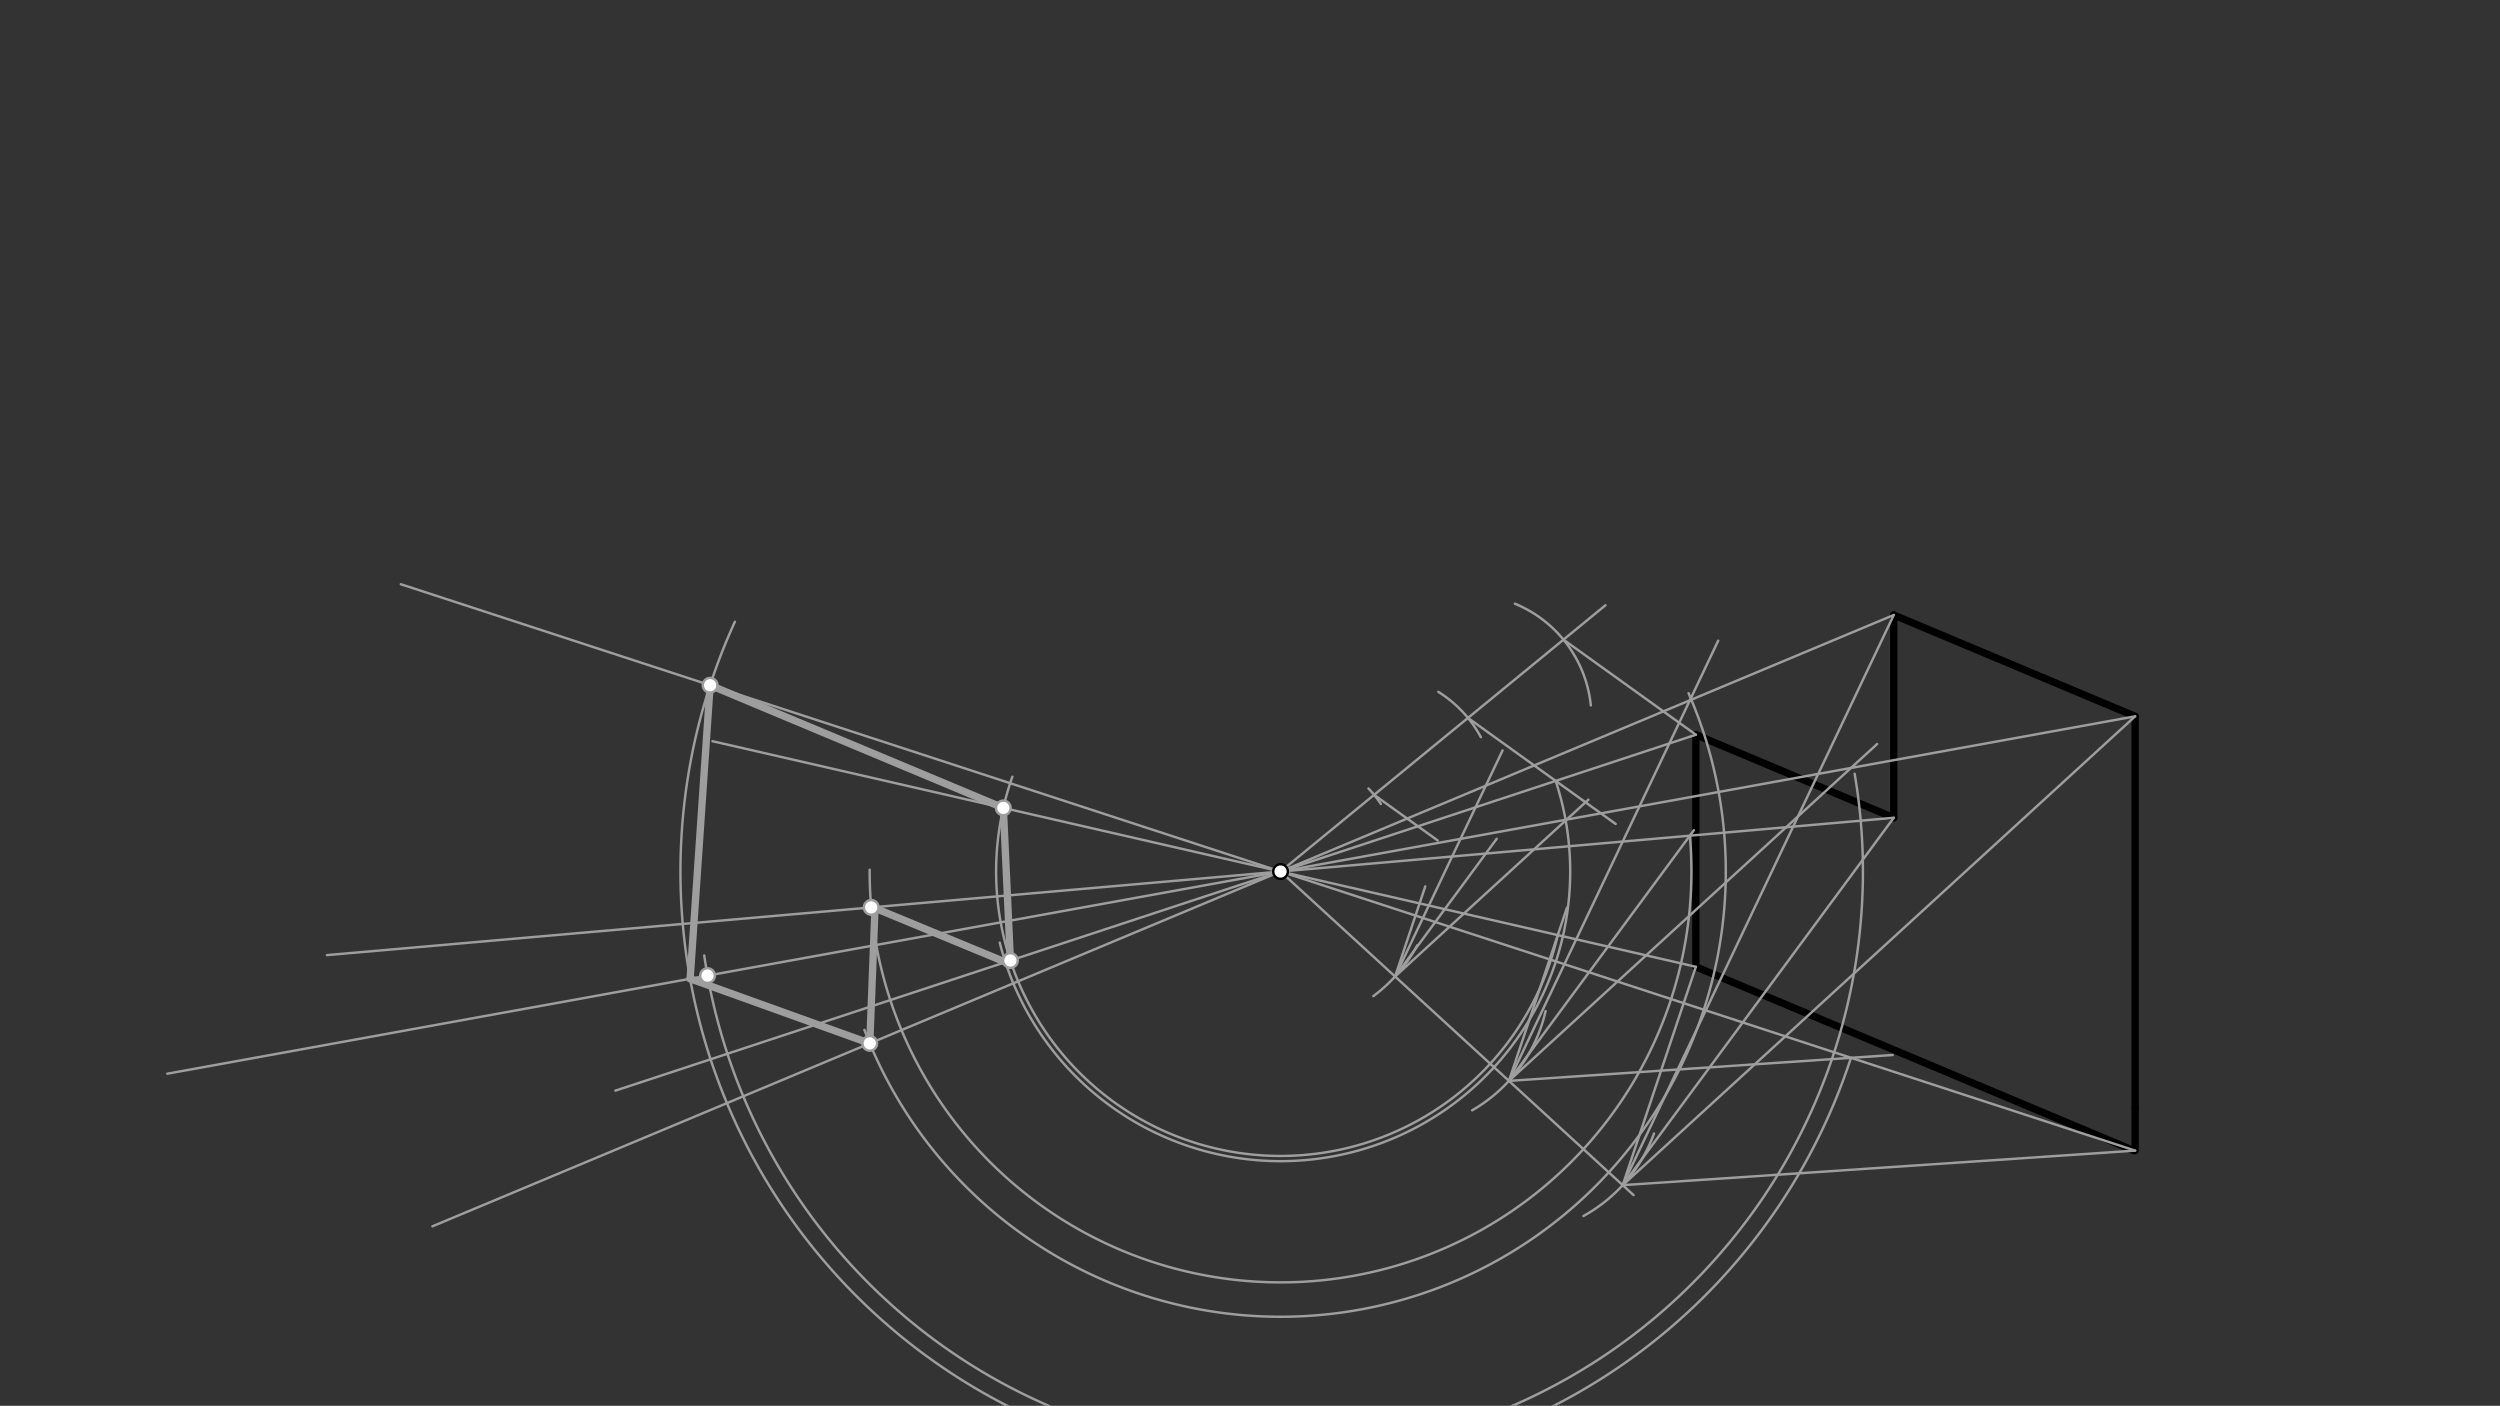 <svg xmlns="http://www.w3.org/2000/svg" class="svg--1it" height="100%" preserveAspectRatio="xMidYMid meet" viewBox="0 0 1023.307 575.433" width="100%"><rect x="0" y="0" width="1023.307" height="575.433" fill="#333333" stroke="none"/><defs><marker id="marker-arrow" markerHeight="16" markerUnits="userSpaceOnUse" markerWidth="24" orient="auto-start-reverse" refX="24" refY="4" viewBox="0 0 24 8"><path d="M 0 0 L 24 4 L 0 8 z" stroke="inherit"></path></marker></defs><g class="aux-layer--1FB"></g><g class="main-layer--3Vd"><g class="element--2qn"><line stroke="#000000" stroke-dasharray="none" stroke-linecap="round" stroke-width="3" x1="694.156" x2="694.156" y1="395.734" y2="300.734"></line></g><g class="element--2qn"><line stroke="#000000" stroke-dasharray="none" stroke-linecap="round" stroke-width="3" x1="694.156" x2="775.156" y1="300.734" y2="334.734"></line></g><g class="element--2qn"><line stroke="#000000" stroke-dasharray="none" stroke-linecap="round" stroke-width="3" x1="775.156" x2="775.156" y1="334.734" y2="251.734"></line></g><g class="element--2qn"><line stroke="#000000" stroke-dasharray="none" stroke-linecap="round" stroke-width="3" x1="775.156" x2="873.958" y1="251.734" y2="293.207"></line></g><g class="element--2qn"><line stroke="#000000" stroke-dasharray="none" stroke-linecap="round" stroke-width="3" x1="873.958" x2="873.958" y1="293.207" y2="453.734"></line></g><g class="element--2qn"><line stroke="#000000" stroke-dasharray="none" stroke-linecap="round" stroke-width="3" x1="694.156" x2="873.402" y1="395.734" y2="470.973"></line></g><g class="element--2qn"><line stroke="#000000" stroke-dasharray="none" stroke-linecap="round" stroke-width="3" x1="873.958" x2="873.958" y1="453.734" y2="470.973"></line></g><g class="element--2qn"><line stroke="#9E9E9E" stroke-dasharray="none" stroke-linecap="round" stroke-width="1" x1="694.156" x2="524.156" y1="395.734" y2="356.734"></line></g><g class="element--2qn"><line stroke="#9E9E9E" stroke-dasharray="none" stroke-linecap="round" stroke-width="1" x1="524.156" x2="291.629" y1="356.734" y2="303.39"></line></g><g class="element--2qn"><line stroke="#9E9E9E" stroke-dasharray="none" stroke-linecap="round" stroke-width="1" x1="524.156" x2="668.654" y1="356.734" y2="489.191"></line></g><g class="element--2qn"><path d="M 562.156 407.734 A 63.6 63.6 0 0 0 580.126 386.94" fill="none" stroke="#9E9E9E" stroke-dasharray="none" stroke-linecap="round" stroke-width="1"></path></g><g class="element--2qn"><path d="M 602.59 454.487 A 63.213 63.213 0 0 0 632.651 413.848" fill="none" stroke="#9E9E9E" stroke-dasharray="none" stroke-linecap="round" stroke-width="1"></path></g><g class="element--2qn"><path d="M 648.156 497.734 A 63.171 63.171 0 0 0 677.023 463.961" fill="none" stroke="#9E9E9E" stroke-dasharray="none" stroke-linecap="round" stroke-width="1"></path></g><g class="element--2qn"><line stroke="#9E9E9E" stroke-dasharray="none" stroke-linecap="round" stroke-width="1" x1="664.204" x2="694.156" y1="485.111" y2="395.734"></line></g><g class="element--2qn"><line stroke="#9E9E9E" stroke-dasharray="none" stroke-linecap="round" stroke-width="1" x1="617.637" x2="641.408" y1="442.425" y2="371.494"></line></g><g class="element--2qn"><line stroke="#9E9E9E" stroke-dasharray="none" stroke-linecap="round" stroke-width="1" x1="571.039" x2="583.404" y1="399.711" y2="362.817"></line></g><g class="element--2qn"><path d="M 637.63 382.767 A 116.422 116.422 0 1 1 414.392 317.929" fill="none" stroke="#9E9E9E" stroke-dasharray="none" stroke-linecap="round" stroke-width="1"></path></g><g class="element--2qn"><line stroke="#9E9E9E" stroke-dasharray="none" stroke-linecap="round" stroke-width="1" x1="694.156" x2="524.156" y1="300.734" y2="356.734"></line></g><g class="element--2qn"><line stroke="#9E9E9E" stroke-dasharray="none" stroke-linecap="round" stroke-width="1" x1="524.156" x2="251.889" y1="356.734" y2="446.422"></line></g><g class="element--2qn"><line stroke="#9E9E9E" stroke-dasharray="none" stroke-linecap="round" stroke-width="3" x1="410.682" x2="413.579" y1="330.702" y2="393.16"></line></g><g class="element--2qn"><line stroke="#9E9E9E" stroke-dasharray="none" stroke-linecap="round" stroke-width="1" x1="524.156" x2="657.156" y1="356.734" y2="247.734"></line></g><g class="element--2qn"><path d="M 560.156 322.734 A 49.518 49.518 0 0 1 565.228 329.074" fill="none" stroke="#9E9E9E" stroke-dasharray="none" stroke-linecap="round" stroke-width="1"></path></g><g class="element--2qn"><path d="M 606.156 301.734 A 49.672 49.672 0 0 0 588.745 283.202" fill="none" stroke="#9E9E9E" stroke-dasharray="none" stroke-linecap="round" stroke-width="1"></path></g><g class="element--2qn"><path d="M 651.156 288.734 A 50.543 50.543 0 0 0 620.075 247.107" fill="none" stroke="#9E9E9E" stroke-dasharray="none" stroke-linecap="round" stroke-width="1"></path></g><g class="element--2qn"><line stroke="#9E9E9E" stroke-dasharray="none" stroke-linecap="round" stroke-width="1" x1="639.966" x2="694.156" y1="261.823" y2="300.734"></line></g><g class="element--2qn"><line stroke="#9E9E9E" stroke-dasharray="none" stroke-linecap="round" stroke-width="1" x1="600.874" x2="661.315" y1="293.861" y2="337.261"></line></g><g class="element--2qn"><line stroke="#9E9E9E" stroke-dasharray="none" stroke-linecap="round" stroke-width="1" x1="562.455" x2="588.497" y1="325.347" y2="344.046"></line></g><g class="element--2qn"><path d="M 636.772 319.638 A 118.568 118.568 0 1 1 409.214 385.834" fill="none" stroke="#9E9E9E" stroke-dasharray="none" stroke-linecap="round" stroke-width="1"></path></g><g class="element--2qn"><line stroke="#9E9E9E" stroke-dasharray="none" stroke-linecap="round" stroke-width="1" x1="775.156" x2="524.156" y1="334.734" y2="356.734"></line></g><g class="element--2qn"><line stroke="#9E9E9E" stroke-dasharray="none" stroke-linecap="round" stroke-width="1" x1="524.156" x2="133.824" y1="356.734" y2="390.947"></line></g><g class="element--2qn"><line stroke="#9E9E9E" stroke-dasharray="none" stroke-linecap="round" stroke-width="1" x1="664.204" x2="775.156" y1="485.111" y2="334.734"></line></g><g class="element--2qn"><line stroke="#9E9E9E" stroke-dasharray="none" stroke-linecap="round" stroke-width="1" x1="617.637" x2="693.35" y1="442.425" y2="339.81"></line></g><g class="element--2qn"><line stroke="#9E9E9E" stroke-dasharray="none" stroke-linecap="round" stroke-width="1" x1="571.039" x2="612.637" y1="399.711" y2="343.333"></line></g><g class="element--2qn"><path d="M 691.697 342.049 A 168.183 168.183 0 1 1 355.974 356" fill="none" stroke="#9E9E9E" stroke-dasharray="none" stroke-linecap="round" stroke-width="1"></path></g><g class="element--2qn"><line stroke="#9E9E9E" stroke-dasharray="none" stroke-linecap="round" stroke-width="1" x1="775.156" x2="524.156" y1="251.734" y2="356.734"></line></g><g class="element--2qn"><line stroke="#9E9E9E" stroke-dasharray="none" stroke-linecap="round" stroke-width="1" x1="524.156" x2="176.996" y1="356.734" y2="501.961"></line></g><g class="element--2qn"><line stroke="#9E9E9E" stroke-dasharray="none" stroke-linecap="round" stroke-width="1" x1="664.204" x2="775.156" y1="485.111" y2="251.734"></line></g><g class="element--2qn"><line stroke="#9E9E9E" stroke-dasharray="none" stroke-linecap="round" stroke-width="1" x1="617.637" x2="703.299" y1="442.425" y2="262.245"></line></g><g class="element--2qn"><line stroke="#9E9E9E" stroke-dasharray="none" stroke-linecap="round" stroke-width="1" x1="571.039" x2="615.037" y1="399.711" y2="307.167"></line></g><g class="element--2qn"><path d="M 691.156 283.734 A 182.258 182.258 0 1 1 353.814 421.555" fill="none" stroke="#9E9E9E" stroke-dasharray="none" stroke-linecap="round" stroke-width="1"></path></g><g class="element--2qn"><line stroke="#9E9E9E" stroke-dasharray="none" stroke-linecap="round" stroke-width="1" x1="873.958" x2="524.156" y1="293.207" y2="356.734"></line></g><g class="element--2qn"><line stroke="#9E9E9E" stroke-dasharray="none" stroke-linecap="round" stroke-width="1" x1="524.156" x2="68.48" y1="356.734" y2="439.49"></line></g><g class="element--2qn"><line stroke="#9E9E9E" stroke-dasharray="none" stroke-linecap="round" stroke-width="1" x1="664.204" x2="873.958" y1="485.111" y2="293.207"></line></g><g class="element--2qn"><line stroke="#9E9E9E" stroke-dasharray="none" stroke-linecap="round" stroke-width="1" x1="617.637" x2="768.344" y1="442.425" y2="304.544"></line></g><g class="element--2qn"><line stroke="#9E9E9E" stroke-dasharray="none" stroke-linecap="round" stroke-width="1" x1="571.039" x2="650.155" y1="399.711" y2="327.328"></line></g><g class="element--2qn"><path d="M 759.156 316.734 A 238.38 238.38 0 1 1 288.266 391.096" fill="none" stroke="#9E9E9E" stroke-dasharray="none" stroke-linecap="round" stroke-width="1"></path></g><g class="element--2qn"><line stroke="#9E9E9E" stroke-dasharray="none" stroke-linecap="round" stroke-width="1" x1="524.156" x2="873.958" y1="356.734" y2="470.973"></line></g><g class="element--2qn"><line stroke="#9E9E9E" stroke-dasharray="none" stroke-linecap="round" stroke-width="1" x1="524.156" x2="164.066" y1="356.734" y2="239.135"></line></g><g class="element--2qn"><line stroke="#9E9E9E" stroke-dasharray="none" stroke-linecap="round" stroke-width="1" x1="664.204" x2="873.958" y1="485.111" y2="470.973"></line></g><g class="element--2qn"><line stroke="#9E9E9E" stroke-dasharray="none" stroke-linecap="round" stroke-width="1" x1="617.637" x2="774.708" y1="442.425" y2="431.838"></line></g><g class="element--2qn"><path d="M 757.647 432.988 A 245.627 245.627 0 1 1 300.813 254.508" fill="none" stroke="#9E9E9E" stroke-dasharray="none" stroke-linecap="round" stroke-width="1"></path></g><g class="element--2qn"><line stroke="#9E9E9E" stroke-dasharray="none" stroke-linecap="round" stroke-width="3" x1="410.682" x2="290.666" y1="330.702" y2="280.481"></line></g><g class="element--2qn"><line stroke="#9E9E9E" stroke-dasharray="none" stroke-linecap="round" stroke-width="3" x1="290.666" x2="282.483" y1="280.481" y2="400.625"></line></g><g class="element--2qn"><line stroke="#9E9E9E" stroke-dasharray="none" stroke-linecap="round" stroke-width="3" x1="282.483" x2="356.017" y1="400.625" y2="427.071"></line></g><g class="element--2qn"><line stroke="#9E9E9E" stroke-dasharray="none" stroke-linecap="round" stroke-width="3" x1="356.017" x2="358.156" y1="427.071" y2="371.734"></line></g><g class="element--2qn"><line stroke="#9E9E9E" stroke-dasharray="none" stroke-linecap="round" stroke-width="3" x1="358.156" x2="411.541" y1="371.734" y2="393.831"></line></g><g class="element--2qn"><circle cx="524.156" cy="356.734" r="3" stroke="#000000" stroke-width="1" fill="#ffffff"></circle>}</g><g class="element--2qn"><circle cx="410.682" cy="330.702" r="3" stroke="#9E9E9E" stroke-width="1" fill="#ffffff"></circle>}</g><g class="element--2qn"><circle cx="413.579" cy="393.16" r="3" stroke="#9E9E9E" stroke-width="1" fill="#ffffff"></circle>}</g><g class="element--2qn"><circle cx="356.615" cy="371.419" r="3" stroke="#9E9E9E" stroke-width="1" fill="#ffffff"></circle>}</g><g class="element--2qn"><circle cx="356.017" cy="427.071" r="3" stroke="#9E9E9E" stroke-width="1" fill="#ffffff"></circle>}</g><g class="element--2qn"><circle cx="289.613" cy="399.33" r="3" stroke="#9E9E9E" stroke-width="1" fill="#ffffff"></circle>}</g><g class="element--2qn"><circle cx="290.666" cy="280.481" r="3" stroke="#9E9E9E" stroke-width="1" fill="#ffffff"></circle>}</g></g><g class="snaps-layer--2PT"></g><g class="temp-layer--rAP"></g></svg>